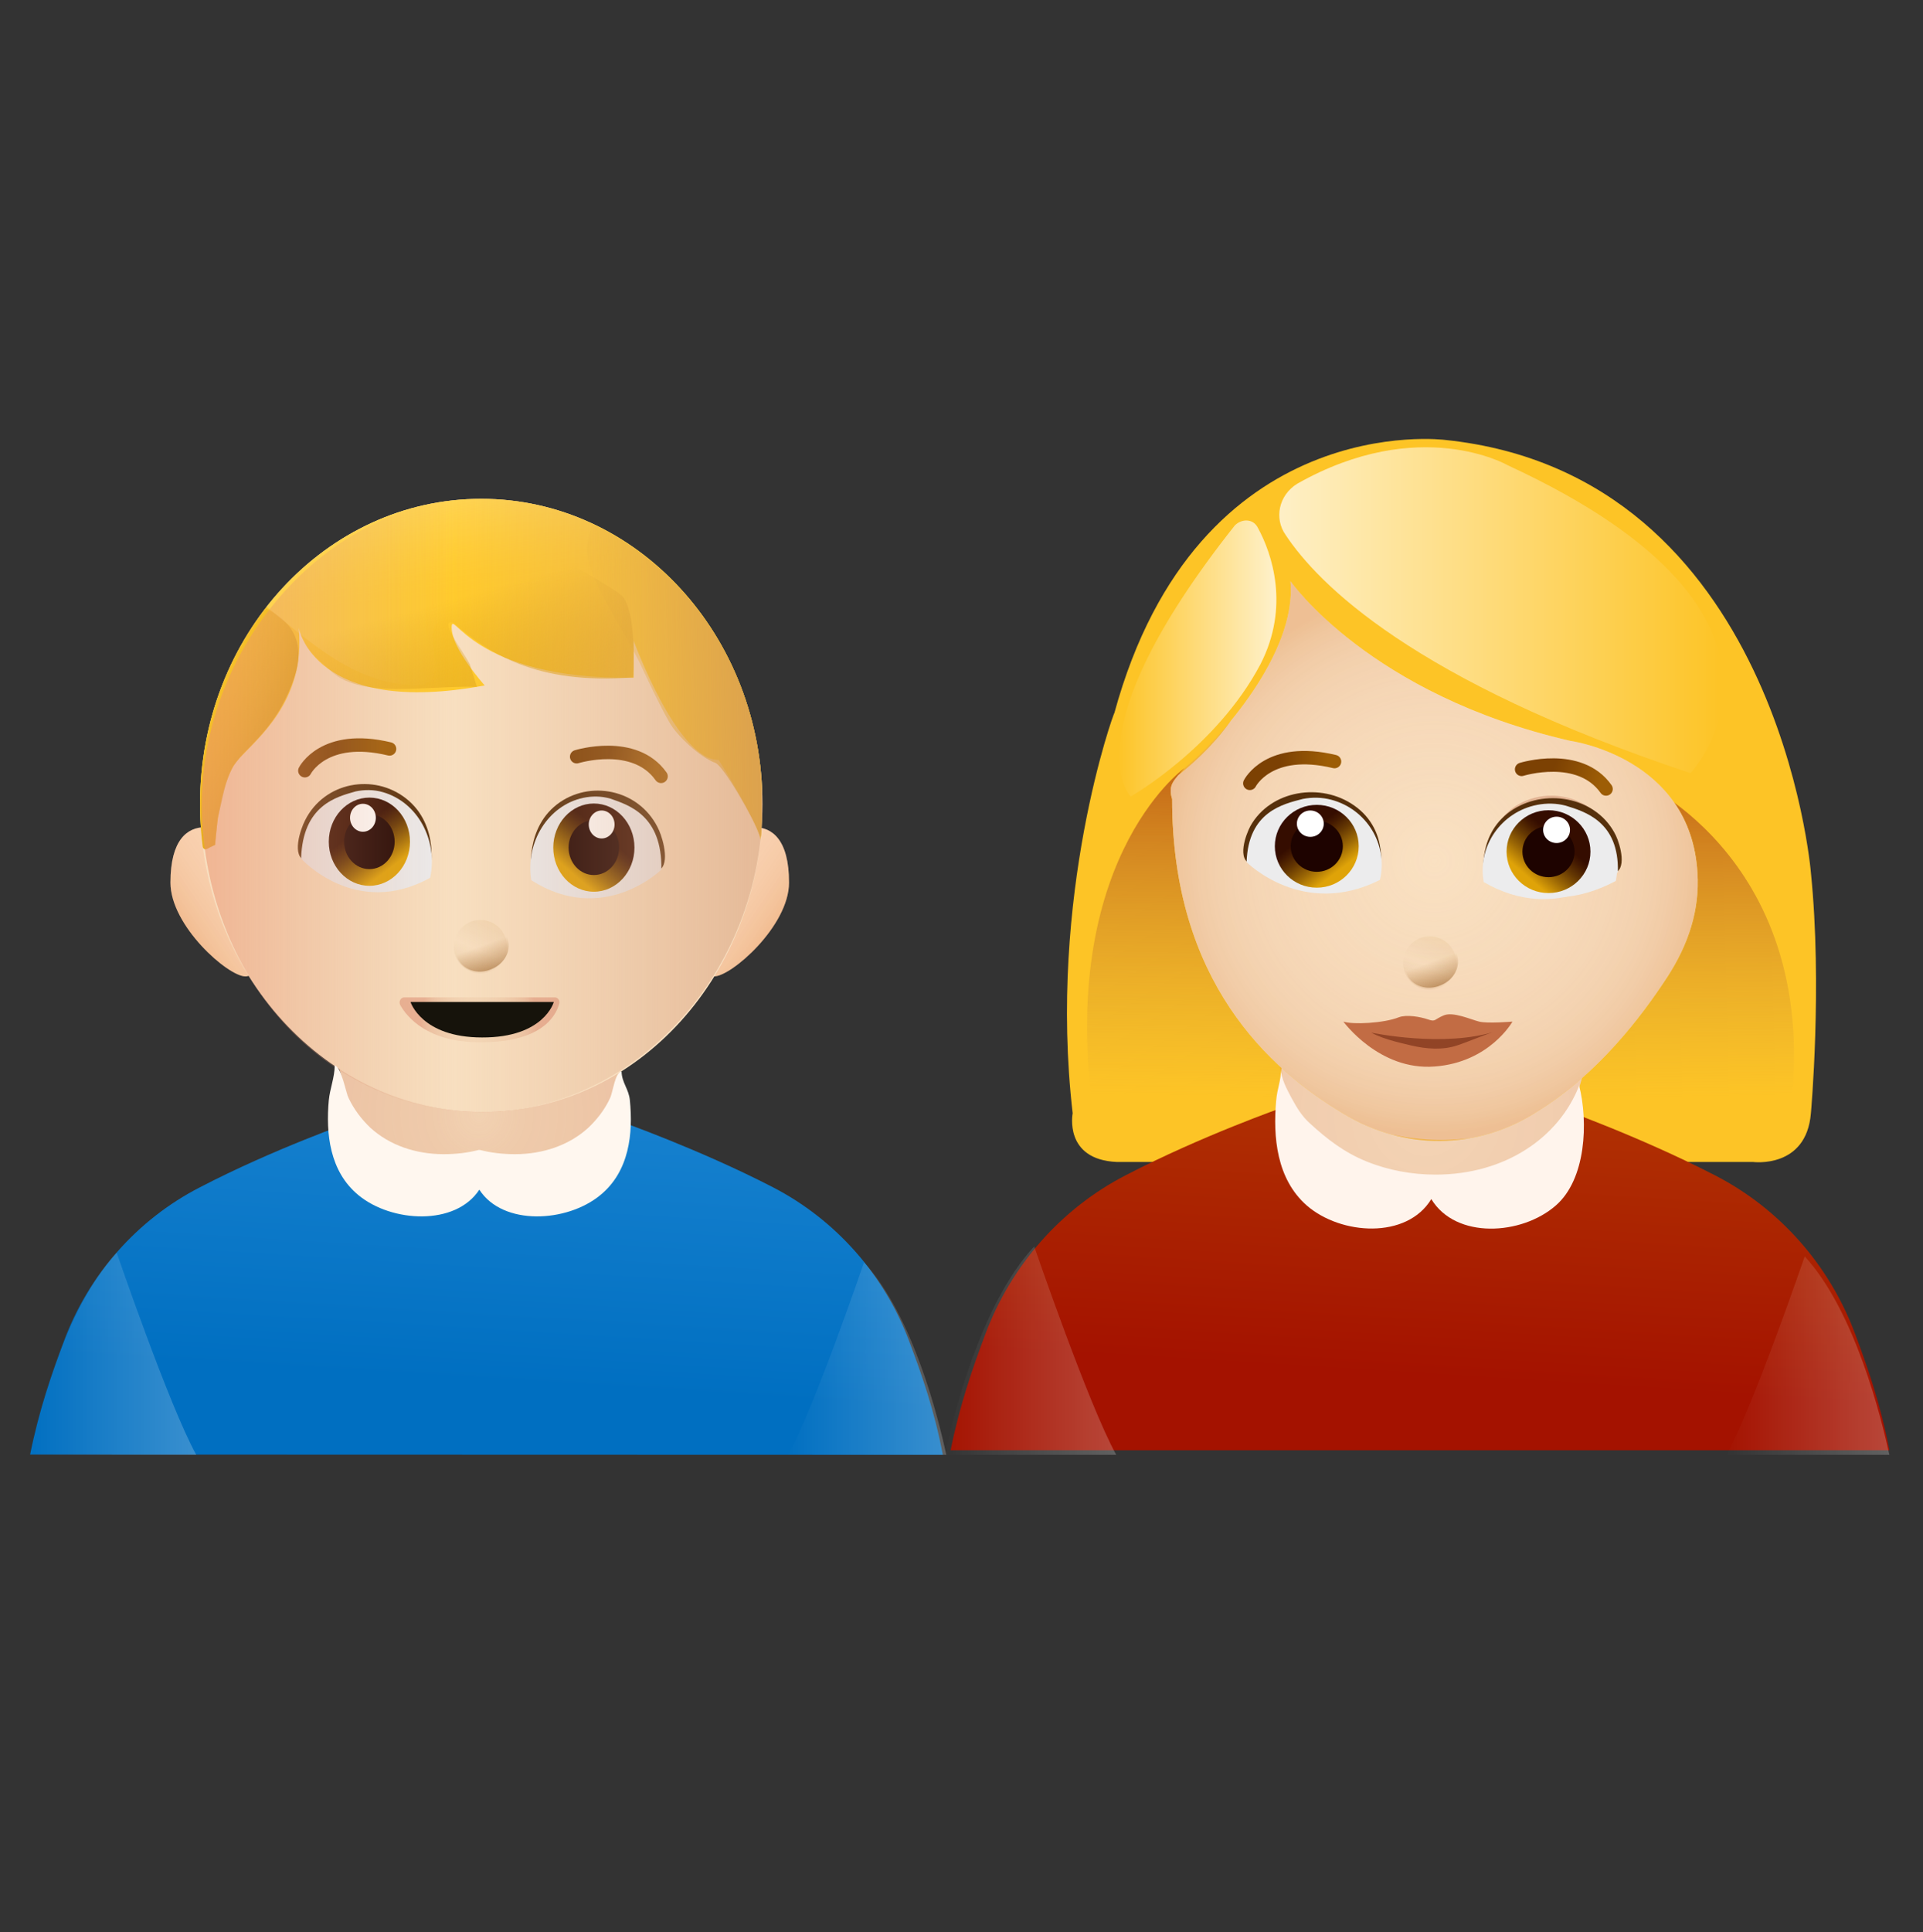 <svg xmlns="http://www.w3.org/2000/svg" xmlns:xlink="http://www.w3.org/1999/xlink" id="Layer_1" x="0px" y="0px" viewBox="0 0 715.3 718.5" style="enable-background:new 0 0 715.3 718.5;" xml:space="preserve">
<rect x="0" y="0" width="715.3" height="718.5" fill="#333333" stroke="none"/>
<style type="text/css">
	.st0{fill:url(#SVGID_1_);}
	.st1{opacity:0.24;fill:url(#SVGID_2_);enable-background:new    ;}
	.st2{opacity:0.24;fill:url(#SVGID_3_);enable-background:new    ;}
	.st3{fill:#FFDCBD;}
	.st4{opacity:0.4;clip-path:url(#SVGID_5_);fill:url(#SVGID_6_);enable-background:new    ;}
	.st5{opacity:0.4;clip-path:url(#SVGID_8_);fill:url(#SVGID_9_);enable-background:new    ;}
	.st6{fill:#F8DFC0;}
	.st7{opacity:0.4;fill:url(#SVGID_10_);enable-background:new    ;}
	.st8{opacity:0.4;fill:url(#SVGID_11_);enable-background:new    ;}
	.st9{fill:url(#SVGID_12_);}
	.st10{clip-path:url(#SVGID_14_);}
	.st11{fill:#FDCB41;}
	.st12{clip-path:url(#SVGID_16_);}
	.st13{fill:#FAE1C2;}
	.st14{clip-path:url(#SVGID_18_);}
	.st15{fill:none;}
	.st16{fill:#56300C;}
	.st17{fill:#ECECED;}
	.st18{fill:url(#SVGID_19_);}
	.st19{fill:#1E0300;}
	.st20{fill:#FFFFFF;}
	.st21{fill:url(#SVGID_20_);}
	.st22{fill:#FFCA2C;}
	.st23{fill:url(#SVGID_21_);}
	.st24{fill:none;stroke:url(#SVGID_22_);stroke-width:5;stroke-linecap:round;stroke-linejoin:round;stroke-miterlimit:10;}
	.st25{fill:none;stroke:url(#SVGID_23_);stroke-width:5;stroke-linecap:round;stroke-linejoin:round;stroke-miterlimit:10;}
	.st26{fill:url(#SVGID_24_);}
	.st27{fill:url(#SVGID_25_);}
	.st28{fill:url(#SVGID_26_);}
	.st29{fill:url(#SVGID_27_);}
	.st30{fill:url(#SVGID_28_);}
	.st31{opacity:0.33;fill:url(#SVGID_29_);enable-background:new    ;}
	.st32{fill:#C8201F;}
	.st33{opacity:0.24;fill:url(#SVGID_30_);enable-background:new    ;}
	.st34{opacity:0.24;fill:url(#SVGID_31_);enable-background:new    ;}
	.st35{opacity:0.54;fill:url(#SVGID_32_);enable-background:new    ;}
	.st36{fill:#FDC426;}
	.st37{fill:url(#SVGID_33_);}
	.st38{fill:url(#SVGID_34_);}
	.st39{opacity:0.74;fill:url(#SVGID_35_);enable-background:new    ;}
	.st40{opacity:0.76;fill:url(#SVGID_36_);enable-background:new    ;}
	.st41{fill:url(#SVGID_37_);}
	.st42{opacity:0.18;fill:url(#SVGID_38_);enable-background:new    ;}
	.st43{fill:#FFF7EF;}
	.st44{fill:#FFF4EC;}
	.st45{fill:#FFCD2C;}
	.st46{clip-path:url(#SVGID_40_);}
	.st47{opacity:0.4;enable-background:new    ;}
	.st48{fill:url(#SVGID_42_);}
	.st49{fill:#ECB328;}
	.st50{fill:#FFFDE5;}
	.st51{fill:url(#SVGID_43_);}
	.st52{fill:#1C160A;}
	.st53{fill:#FFF9DA;}
	.st54{fill:url(#SVGID_44_);}
	.st55{fill:#E1B292;}
	.st56{fill:url(#SVGID_45_);}
	.st57{fill:url(#SVGID_46_);}
	.st58{fill:url(#SVGID_47_);}
	.st59{opacity:0.33;fill:url(#SVGID_48_);enable-background:new    ;}
	.st60{fill:none;stroke:url(#SVGID_49_);stroke-width:5;stroke-linecap:round;stroke-linejoin:round;stroke-miterlimit:10;}
	.st61{fill:none;stroke:url(#SVGID_50_);stroke-width:5;stroke-linecap:round;stroke-linejoin:round;stroke-miterlimit:10;}
	.st62{fill:#C26C44;}
	.st63{fill:#914426;}
	.st64{opacity:0.4;fill:url(#SVGID_51_);enable-background:new    ;}
	.st65{fill:#16130B;}
	.st66{opacity:0.24;fill:url(#SVGID_52_);enable-background:new    ;}
	.st67{opacity:0.24;fill:url(#SVGID_53_);enable-background:new    ;}
</style>
<g id="Layer_2_1_">
</g>
<g id="Layer_1_1_">
	<g>
		<g>
			<g>
				
					<linearGradient id="SVGID_1_" gradientUnits="userSpaceOnUse" x1="176.696" y1="-572.327" x2="211.553" y2="-1131.733" gradientTransform="matrix(1 0 0 1 0 1181.543)">
					<stop offset="0.169" style="stop-color:#006FC1"></stop>
					<stop offset="1" style="stop-color:#66C0FF"></stop>
				</linearGradient>
				<path class="st0" d="M350.7,541c-3.1-16.4-7.8-29.8-12.5-42.2c-9.2-24.7-27.3-45.2-50.7-57.3c-27.5-14.2-57.1-24.6-57.1-24.6      h-98.9c0,0-29.6,10.3-57.1,24.6C51,453.5,33,474,23.8,498.7c-4.7,12.5-9.3,25.8-12.6,42.2L350.7,541L350.7,541z"></path>
			</g>
		</g>
		<g>
			
				<linearGradient id="SVGID_2_" gradientUnits="userSpaceOnUse" x1="10.319" y1="259.4" x2="77.176" y2="259.4" gradientTransform="matrix(1 0 0 1 0 244)">
				<stop offset="0" style="stop-color:#FFFFFF;stop-opacity:0"></stop>
				<stop offset="1" style="stop-color:#FFFFFF"></stop>
			</linearGradient>
			<path class="st1" d="M11.2,541H73c-10-18-29.6-75.2-29.6-75.2C23.9,486.8,14,527.7,11.2,541z"></path>
			
				<linearGradient id="SVGID_3_" gradientUnits="userSpaceOnUse" x1="292.409" y1="261.2" x2="356.01" y2="261.2" gradientTransform="matrix(1 0 0 1 0 244)">
				<stop offset="0" style="stop-color:#FFFFFF;stop-opacity:0"></stop>
				<stop offset="1" style="stop-color:#FFFFFF"></stop>
			</linearGradient>
			<path class="st2" d="M321.4,469.4c0,0-18.5,54.1-28.2,71.6H352C349.2,528.1,339.7,489.3,321.4,469.4z"></path>
		</g>
	</g>
	<g>
		<g>
			<path id="XMLID_17_" class="st3" d="M280.6,307.6c6.5,0,12.9,4.5,12.9,20.6s-21.4,34.9-27.9,34.9s8.3-13.1,8.3-29.2     S274.1,307.6,280.6,307.6z"></path>
		</g>
		<g>
			<g>
				<g>
					<defs>
						<path id="SVGID_4_" d="M280.6,307.6c6.5,0,12.9,4.5,12.9,20.6s-21.4,34.9-27.9,34.9s8.3-13.1,8.3-29.2        S274.1,307.6,280.6,307.6z"></path>
					</defs>
					<clipPath id="SVGID_5_">
						<use xlink:href="#SVGID_4_" style="overflow:visible;"></use>
					</clipPath>
					
						<linearGradient id="SVGID_6_" gradientUnits="userSpaceOnUse" x1="-441.388" y1="537.079" x2="-503.987" y2="494.532" gradientTransform="matrix(-1 0 0 -1 -215.65 839.276)">
						<stop offset="0" style="stop-color:#DBA27C;stop-opacity:0"></stop>
						<stop offset="0.431" style="stop-color:#DBA17A;stop-opacity:0.258"></stop>
						<stop offset="0.586" style="stop-color:#DA9D73;stop-opacity:0.351"></stop>
						<stop offset="0.697" style="stop-color:#D89568;stop-opacity:0.418"></stop>
						<stop offset="0.786" style="stop-color:#D58B57;stop-opacity:0.471"></stop>
						<stop offset="0.863" style="stop-color:#D17D41;stop-opacity:0.517"></stop>
						<stop offset="0.93" style="stop-color:#CD6C25;stop-opacity:0.558"></stop>
						<stop offset="0.99" style="stop-color:#C85906;stop-opacity:0.594"></stop>
						<stop offset="1" style="stop-color:#C75500;stop-opacity:0.6"></stop>
					</linearGradient>
					<path class="st4" d="M280.6,307.6c6.5,0,12.9,4.5,12.9,20.6s-21.4,34.9-27.9,34.9s8.3-13.1,8.3-29.2S274.1,307.6,280.6,307.6z"></path>
				</g>
			</g>
		</g>
	</g>
	<g>
		<g>
			<path id="XMLID_16_" class="st3" d="M83,333.9c0,16.1,14.8,29.2,8.3,29.2s-27.9-18.8-27.9-34.9s6.4-20.6,12.9-20.6     S83,317.8,83,333.9z"></path>
		</g>
		<g>
			<g>
				<g>
					<defs>
						<path id="SVGID_7_" d="M83,333.9c0,16.1,14.8,29.2,8.3,29.2s-27.9-18.8-27.9-34.9s6.4-20.6,12.9-20.6S83,317.8,83,333.9z"></path>
					</defs>
					<clipPath id="SVGID_8_">
						<use xlink:href="#SVGID_7_" style="overflow:visible;"></use>
					</clipPath>
					
						<linearGradient id="SVGID_9_" gradientUnits="userSpaceOnUse" x1="131.196" y1="537.102" x2="68.597" y2="494.555" gradientTransform="matrix(1 0 0 -1 0 839.276)">
						<stop offset="0" style="stop-color:#DBA27C;stop-opacity:0"></stop>
						<stop offset="0.431" style="stop-color:#DBA17A;stop-opacity:0.258"></stop>
						<stop offset="0.586" style="stop-color:#DA9D73;stop-opacity:0.351"></stop>
						<stop offset="0.697" style="stop-color:#D89568;stop-opacity:0.418"></stop>
						<stop offset="0.786" style="stop-color:#D58B57;stop-opacity:0.471"></stop>
						<stop offset="0.863" style="stop-color:#D17D41;stop-opacity:0.517"></stop>
						<stop offset="0.93" style="stop-color:#CD6C25;stop-opacity:0.558"></stop>
						<stop offset="0.99" style="stop-color:#C85906;stop-opacity:0.594"></stop>
						<stop offset="1" style="stop-color:#C75500;stop-opacity:0.6"></stop>
					</linearGradient>
					<path class="st5" d="M83,333.9c0,16.1,14.8,29.2,8.3,29.2s-27.9-18.8-27.9-34.9s6.4-20.6,12.9-20.6S83,317.8,83,333.9z"></path>
				</g>
			</g>
		</g>
	</g>
	<path class="st6" d="M188.5,438.9c-22.3,4.7-46.8-3-57.5-25.9c-1.1-2.3-8.1-26.3-7.2-26.3h108.6c1.6,0-3.4,19.1-4.3,21   C221,424.6,205.5,435.3,188.5,438.9z"></path>
	
		<radialGradient id="SVGID_10_" cx="196.785" cy="170.234" r="106.748" gradientTransform="matrix(0.909 0 0 1 -0.712 244)" gradientUnits="userSpaceOnUse">
		<stop offset="0" style="stop-color:#D9A07C;stop-opacity:0"></stop>
		<stop offset="0" style="stop-color:#D99E7B;stop-opacity:0.519"></stop>
		<stop offset="0.161" style="stop-color:#D89775;stop-opacity:0.706"></stop>
		<stop offset="0.586" style="stop-color:#D68C6D;stop-opacity:0.839"></stop>
		<stop offset="0.731" style="stop-color:#D17158"></stop>
		<stop offset="0.946" style="stop-color:#D37D60;stop-opacity:0.946"></stop>
	</radialGradient>
	<path class="st7" d="M188.4,439.6c-22.4,4.7-47-3-57.7-25.9c-1.1-2.3-8.2-26.3-7.2-26.3h109c1.6,0-3.5,19.1-4.3,21   C221.1,425.2,205.4,436,188.4,439.6z"></path>
	
		<radialGradient id="SVGID_11_" cx="179.5" cy="59.498" r="103.763" gradientTransform="matrix(1 0 0 0.99 0 247.785)" gradientUnits="userSpaceOnUse">
		<stop offset="0" style="stop-color:#D9A07C;stop-opacity:0"></stop>
		<stop offset="0.519" style="stop-color:#D99E7B;stop-opacity:0.519"></stop>
		<stop offset="0.706" style="stop-color:#D89775;stop-opacity:0.706"></stop>
		<stop offset="0.839" style="stop-color:#D68C6D;stop-opacity:0.839"></stop>
		<stop offset="0.946" style="stop-color:#D37D60;stop-opacity:0.946"></stop>
		<stop offset="1" style="stop-color:#D17158"></stop>
	</radialGradient>
	<ellipse class="st8" cx="179.5" cy="306.7" rx="99.5" ry="106.8"></ellipse>
	
		<linearGradient id="SVGID_12_" gradientUnits="userSpaceOnUse" x1="80" y1="62.7" x2="279" y2="62.7" gradientTransform="matrix(1 0 0 1 0 244)">
		<stop offset="0" style="stop-color:#EA916D"></stop>
		<stop offset="0.451" style="stop-color:#D9A07C;stop-opacity:0"></stop>
		<stop offset="1" style="stop-color:#D59A76"></stop>
	</linearGradient>
	<ellipse class="st9" cx="179.5" cy="306.7" rx="99.5" ry="106.8"></ellipse>
	<g>
		<g>
			<path id="XMLID_1_" class="st6" d="M179,185.5c57.8,0,104.6,50.8,104.6,113.5s-46.3,114.5-104.1,114.5S74.4,361.7,74.4,299     S121.2,185.5,179,185.5z"></path>
		</g>
		<g>
			<g>
				<g>
					<defs>
						<path id="SVGID_13_" d="M179,185.5c57.8,0,104.6,50.8,104.6,113.5s-46.3,114.5-104.1,114.5S74.4,361.7,74.4,299        S121.2,185.5,179,185.5z"></path>
					</defs>
					<clipPath id="SVGID_14_">
						<use xlink:href="#SVGID_13_" style="overflow:visible;"></use>
					</clipPath>
					<g class="st10">
						<g>
							<g>
								<g>
									<g>
										<g>
											<g>
												<g>
													<path id="XMLID_8_" class="st11" d="M440.4,285.8c12.9-10.3,42.2-43,39.6-69.7c0,0,29.3,42.2,104.1,59.4               c0,0,44.8,6,47.3,49.1c0.9,13.8-3.4,26.7-11.2,38.7c-9.5,14.6-25.8,36.1-48.2,49.9c-22.4,14.6-49.9,14.6-72.3,0.9               c-27.5-16.4-63.7-49.1-63.7-117C434.3,291.8,436.9,290.1,440.4,285.8z"></path>
												</g>
												<g>
													<g>
														<g>
															<g>
																<g>
																	<g>
																		<g>
																			<g>
																				<defs>
																					<path id="SVGID_15_" d="M440.4,285.8c12.9-10.3,42.2-43,39.6-69.7c0,0,29.3,42.2,104.1,59.4                       c0,0,44.8,6,47.3,49.1c0.9,13.8-3.4,26.7-11.2,38.7c-9.5,14.6-25.8,36.1-48.2,49.9                       c-22.4,14.6-49.9,14.6-72.3,0.9c-27.5-16.4-63.7-49.1-63.7-117C434.3,291.8,436.9,290.1,440.4,285.8z"></path>
																				</defs>
																				<clipPath id="SVGID_16_">
																					<use xlink:href="#SVGID_15_" style="overflow:visible;"></use>
																				</clipPath>
																				<g class="st12">
																					<g>
																						<path id="XMLID_7_" class="st13" d="M431.7,292.7c-5.2,4.3,4.3,39.6,5.2,44.8c7.7,30.1,25,56.8,50.8,72.3                        c43.9,25.8,88.6,15.5,121.3-24.1c12-14.6,19.8-32.7,24.1-52.5c1.7-9.5,3.4-19.8,3.4-30.1                        c0.9-6.9,0.9-16.4-6-19.8c-3.4-1.7-8.6-0.9-12.9-1.7c-16.4-2.6-31.8-11.2-46.5-18.9                        c-15.5-8.6-31.8-15.5-45.6-26.7s-45.6-23.2-51.6-40.4c-0.9,4.3-0.9,9.5-0.9,13.8c0,36.1-8.6,58.5-36.1,80                        L431.7,292.7z"></path>
																					</g>
																				</g>
																			</g>
																		</g>
																	</g>
																</g>
															</g>
														</g>
													</g>
												</g>
											</g>
										</g>
									</g>
								</g>
							</g>
						</g>
					</g>
				</g>
				<g>
					<defs>
						<path id="SVGID_17_" d="M179,185.5c57.8,0,104.6,50.8,104.6,113.5s-46.3,114.5-104.1,114.5S74.4,361.7,74.4,299        S121.2,185.5,179,185.5z"></path>
					</defs>
					<clipPath id="SVGID_18_">
						<use xlink:href="#SVGID_17_" style="overflow:visible;"></use>
					</clipPath>
					<g class="st14">
						<path class="st15" d="M34.4,231c-7.3,6.1,6.1,55.9,7.3,63.2c10.9,42.6,35.3,80.2,71.7,102.1c62,36.5,125.2,21.9,171.4-34        c17-20.7,28-46.2,34-74.2c2.4-13.4,4.9-28,4.9-42.6c1.2-9.7,1.2-23.1-8.5-28c-4.9-2.4-12.2-1.2-18.2-2.4        c-23.1-3.6-45-15.8-65.7-26.7c-21.9-12.2-45-21.9-64.4-37.7c-19.5-15.8-64.4-32.8-72.9-57.1c-1.2,6.1-1.2,13.4-1.2,19.5        c0,51.1-12.2,82.7-51.1,113.1L34.4,231z"></path>
						<path class="st15" d="M34.4,231c-7.3,6.1,6.1,55.9,7.3,63.2c10.9,42.6,35.3,80.2,71.7,102.1c62,36.5,125.2,21.9,171.4-34        c17-20.7,28-46.2,34-74.2c2.4-13.4,4.9-28,4.9-42.6c1.2-9.7,1.2-23.1-8.5-28c-4.9-2.4-12.2-1.2-18.2-2.4        c-23.1-3.6-45-15.8-65.7-26.7c-21.9-12.2-45-21.9-64.4-37.7c-19.5-15.8-64.4-32.8-72.9-57.1c-1.2,6.1-1.2,13.4-1.2,19.5        c0,51.1-12.2,82.7-51.1,113.1L34.4,231z"></path>
						<path class="st15" d="M34.4,231c-7.3,6.1,6.1,55.9,7.3,63.2c10.9,42.6,35.3,80.2,71.7,102.1c62,36.5,125.2,21.9,171.4-34        c17-20.7,28-46.2,34-74.2c2.4-13.4,4.9-28,4.9-42.6c1.2-9.7,1.2-23.1-8.5-28c-4.9-2.4-12.2-1.2-18.2-2.4        c-23.1-3.6-45-15.8-65.7-26.7c-21.9-12.2-45-21.9-64.4-37.7c-19.5-15.8-64.4-32.8-72.9-57.1c-1.2,6.1-1.2,13.4-1.2,19.5        c0,51.1-12.2,82.7-51.1,113.1L34.4,231z"></path>
						<path class="st15" d="M34.4,231c-7.3,6.1,6.1,55.9,7.3,63.2c10.9,42.6,35.3,80.2,71.7,102.1c62,36.5,125.2,21.9,171.4-34        c17-20.7,28-46.2,34-74.2c2.4-13.4,4.9-28,4.9-42.6c1.2-9.7,1.2-23.1-8.5-28c-4.9-2.4-12.2-1.2-18.2-2.4        c-23.1-3.6-45-15.8-65.7-26.7c-21.9-12.2-45-21.9-64.4-37.7c-19.5-15.8-64.4-32.8-72.9-57.1c-1.2,6.1-1.2,13.4-1.2,19.5        c0,51.1-12.2,82.7-51.1,113.1L34.4,231z"></path>
						<path class="st15" d="M34.4,231c-7.3,6.1,6.1,55.9,7.3,63.2c10.9,42.6,35.3,80.2,71.7,102.1c62,36.5,125.2,21.9,171.4-34        c17-20.7,28-46.2,34-74.2c2.4-13.4,4.9-28,4.9-42.6c1.2-9.7,1.2-23.1-8.5-28c-4.9-2.4-12.2-1.2-18.2-2.4        c-23.1-3.6-45-15.8-65.7-26.7c-21.9-12.2-45-21.9-64.4-37.7c-19.5-15.8-64.4-32.8-72.9-57.1c-1.2,6.1-1.2,13.4-1.2,19.5        c0,51.1-12.2,82.7-51.1,113.1L34.4,231z"></path>
						<g>
							<path class="st16" d="M113.8,320.2c0,0,18.4,19.3,46.2,4.2c0,0,3.9-17.4-9-27.5c-12-9.4-30.3-6.2-37.5,8.1         C111.8,308.3,108.2,318.6,113.8,320.2z"></path>
							<path class="st17" d="M112,319.3c0,0,20.3,22.5,48,7.1c3-14-4.7-28.1-17.5-31.8c-3.4-1-6.9-1-10.2-0.3         C125.3,296.3,112.6,299.3,112,319.3z"></path>
							
								<linearGradient id="SVGID_19_" gradientUnits="userSpaceOnUse" x1="133.736" y1="-615.394" x2="144.923" y2="-600.51" gradientTransform="matrix(1 0 0 1 0 923.519)">
								<stop offset="0" style="stop-color:#350D00"></stop>
								<stop offset="0.12" style="stop-color:#421801"></stop>
								<stop offset="0.36" style="stop-color:#643702"></stop>
								<stop offset="0.67" style="stop-color:#9C6805"></stop>
								<stop offset="1" style="stop-color:#DFA308"></stop>
							</linearGradient>
							<ellipse class="st18" cx="137.4" cy="313" rx="15.1" ry="16.4"></ellipse>
							<ellipse class="st19" cx="137.4" cy="313" rx="9.4" ry="10.2"></ellipse>
							<g>
								<ellipse class="st20" cx="135" cy="304.1" rx="4.8" ry="5.2"></ellipse>
							</g>
						</g>
						<g>
							<path class="st16" d="M245.2,308.9c-6.4-14.7-24.4-19.1-36.9-10.6c-13.5,9.3-10.6,26.9-10.6,26.9         c26.9,16.9,46.4-1.2,46.4-1.2C249.7,322.8,246.7,312.3,245.2,308.9z"></path>
							<path class="st17" d="M227.1,297c-3.4-1-6.9-1-10.2-0.3c-13,2.8-21.5,16.4-19.3,30.6c26.9,17.2,48.4-3.9,48.4-3.9         C246.4,303.2,233.9,299.4,227.1,297z"></path>
							
								<linearGradient id="SVGID_20_" gradientUnits="userSpaceOnUse" x1="760.995" y1="-596.012" x2="772.128" y2="-581.199" gradientTransform="matrix(-0.998 -6.140384e-02 -6.140384e-02 0.998 947.754 952.231)">
								<stop offset="0" style="stop-color:#350D00"></stop>
								<stop offset="0.12" style="stop-color:#421801"></stop>
								<stop offset="0.36" style="stop-color:#643702"></stop>
								<stop offset="0.67" style="stop-color:#9C6805"></stop>
								<stop offset="1" style="stop-color:#DFA308"></stop>
							</linearGradient>
							<ellipse class="st21" cx="220.9" cy="315.2" rx="15.1" ry="16.4"></ellipse>
							<ellipse class="st19" cx="220.9" cy="315.2" rx="9.4" ry="10.2"></ellipse>
							<g>
								<ellipse class="st20" cx="223.8" cy="306.6" rx="4.8" ry="5.2"></ellipse>
							</g>
						</g>
						<path class="st22" d="M80,314.2c0,0,1.3-23.5,8.5-31.6s25.3-21.8,22.6-49.2c0,0,5.7,33.3,69.2,21.5c0,0-12.3-13.7-12.3-21.5        s7.2,19.6,67.7,18.6v-13.7c0,0,16.3,44.5,31.6,44.3c0,0,15.7,24.6,15.7,30.7s0.6-22.6,0.6-38.5c0-29.8-8.2-69.4-33.4-84.7        c-30.8-18.7-61.8-27.7-97.1-21.8c-29.1,4.8-58.5,20.3-70.9,50.8c-11.5,28-13.1,63.2-7.4,92.7c0.1,0.2,0,6.1,3.2,3.2        C77.6,315,80,314.2,80,314.2z"></path>
						
							<linearGradient id="SVGID_21_" gradientUnits="userSpaceOnUse" x1="151.664" y1="903.277" x2="203.494" y2="434.504" gradientTransform="matrix(1 0 0 -1 0 961.732)">
							<stop offset="6.763040e-02" style="stop-color:#FFF7D6"></stop>
							<stop offset="0.182" style="stop-color:#FFF7D4;stop-opacity:0.59"></stop>
							<stop offset="0.223" style="stop-color:#FFF5CD;stop-opacity:0.443"></stop>
							<stop offset="0.252" style="stop-color:#FFF2C2;stop-opacity:0.338"></stop>
							<stop offset="0.276" style="stop-color:#FFEDB1;stop-opacity:0.252"></stop>
							<stop offset="0.296" style="stop-color:#FFE89B;stop-opacity:0.179"></stop>
							<stop offset="0.314" style="stop-color:#FFE17F;stop-opacity:0.115"></stop>
							<stop offset="0.33" style="stop-color:#FFD860;stop-opacity:5.748636e-02"></stop>
							<stop offset="0.345" style="stop-color:#FFCF3B;stop-opacity:5.553842e-03"></stop>
							<stop offset="0.346" style="stop-color:#FFCE37;stop-opacity:0"></stop>
							<stop offset="0.668" style="stop-color:#FFCE37;stop-opacity:0"></stop>
						</linearGradient>
						<path class="st23" d="M87.9,214.5c0.4-0.9,0.8-1.7,1.3-2.6c5.4-9.9,13.1-18.5,22.2-24.5c20.3-13.5,47.2-18.2,70.6-17.7        c17.8,0.3,35.9,3.3,51.5,12.5c15.6,9.1,28.4,25.3,31.1,44.4c-62.4,1.4-125.2,6.2-186.8,17.1C82.9,235.2,83.7,223.9,87.9,214.5        z"></path>
						
							<linearGradient id="SVGID_22_" gradientUnits="userSpaceOnUse" x1="110.861" y1="679.908" x2="147.361" y2="679.908" gradientTransform="matrix(1 0 0 -1 0 961.732)">
							<stop offset="0.377" style="stop-color:#7C4103"></stop>
							<stop offset="0.865" style="stop-color:#9D5D05"></stop>
						</linearGradient>
						<path class="st24" d="M113.4,286.6c0,0,7-14,31.5-8.1"></path>
						
							<linearGradient id="SVGID_23_" gradientUnits="userSpaceOnUse" x1="42.798" y1="372.849" x2="79.965" y2="372.849" gradientTransform="matrix(0.957 0.29 0.29 -0.957 63.796 622.003)">
							<stop offset="0.377" style="stop-color:#7C4103"></stop>
							<stop offset="0.865" style="stop-color:#9D5D05"></stop>
						</linearGradient>
						<path class="st25" d="M214.5,281.4c0,0,21.5-6.7,31.4,7.3"></path>
						
							<linearGradient id="SVGID_24_" gradientUnits="userSpaceOnUse" x1="645.223" y1="-635.68" x2="887.021" y2="-635.68" gradientTransform="matrix(-0.909 -0.417 -0.417 0.909 477.72 1149.866)">
							<stop offset="0.207" style="stop-color:#D39513"></stop>
							<stop offset="0.281" style="stop-color:#DCA01A;stop-opacity:0.721"></stop>
							<stop offset="0.41" style="stop-color:#F3BE2D;stop-opacity:0.228"></stop>
							<stop offset="0.47" style="stop-color:#FFCE37;stop-opacity:0"></stop>
						</linearGradient>
						<path class="st26" d="M81,304.1c2.1-8,2.3-12.6,5.7-19.1c0.2-0.4,2.2-2.8,2.4-3.2c5.5-6.2,14.7-13.1,20.4-29.9        c9.4-28.1-27.6-29.9-27.6-29.9l-1.6,5.4c-6.2,21-9.6,42-8.2,63.8l2.4,18.7c0,0.2,0.3,2.6,0.7,4.4c0.3,1.2,0.7,2,2.4,1.1        l2.4-1.2L81,304.1z"></path>
						
							<linearGradient id="SVGID_25_" gradientUnits="userSpaceOnUse" x1="120.902" y1="-882.807" x2="549.38" y2="-882.807" gradientTransform="matrix(-0.999 3.936545e-02 3.936545e-02 0.999 550.157 1113.919)">
							<stop offset="0.207" style="stop-color:#D39513"></stop>
							<stop offset="0.47" style="stop-color:#FFCE37;stop-opacity:0"></stop>
						</linearGradient>
						<path class="st27" d="M282.5,277.4c-0.2-2.8,0.1-5.7-0.2-8.6c-0.6-5.4,0.4-11.4-0.3-16.7c-1.2-9.4-3.6-19.9-7.3-28.7        c-2.7-6.2-5.3-13.8-9.6-19.1c-20.9-25.7-53.5-30.8-53.5-30.8c2.2,4.7,4.5,9.4,6.8,14.2c4.4,9.2-2,11.7,0.6,21.5        c2.9,10.7,14.7,28.2,19.4,38.2c3.3,7,6.8,14.5,10.6,21.2c2.8,5,11.4,13,17.1,15.1c3,1.1,14.3,20.7,16.5,27        C284.4,315.8,282.9,284.8,282.5,277.4z"></path>
						
							<linearGradient id="SVGID_26_" gradientUnits="userSpaceOnUse" x1="-196.748" y1="746.678" x2="886.529" y2="746.678" gradientTransform="matrix(1 0 0 -1 0 961.732)">
							<stop offset="6.763040e-02" style="stop-color:#FFF7D6"></stop>
							<stop offset="0.182" style="stop-color:#FFF7D4;stop-opacity:0.59"></stop>
							<stop offset="0.223" style="stop-color:#FFF5CD;stop-opacity:0.443"></stop>
							<stop offset="0.252" style="stop-color:#FFF2C2;stop-opacity:0.338"></stop>
							<stop offset="0.276" style="stop-color:#FFEDB1;stop-opacity:0.252"></stop>
							<stop offset="0.296" style="stop-color:#FFE89B;stop-opacity:0.179"></stop>
							<stop offset="0.314" style="stop-color:#FFE17F;stop-opacity:0.115"></stop>
							<stop offset="0.33" style="stop-color:#FFD860;stop-opacity:5.748636e-02"></stop>
							<stop offset="0.345" style="stop-color:#FFCF3B;stop-opacity:5.553842e-03"></stop>
							<stop offset="0.346" style="stop-color:#FFCE37;stop-opacity:0"></stop>
							<stop offset="0.668" style="stop-color:#FFCE37;stop-opacity:0"></stop>
						</linearGradient>
						<path class="st28" d="M89.3,217.1c0.2,0.8,1,1.7,2.4,2.7c19.1,14.3,37.7,35,63.2,35c23.8-0.8-28.7-51,64.1-5.3        c20.7,10.2,41.5-30.7,40.4-40c-1.7-13.6-29.7-32.5-44.8-33.5c-36.3-2.3-71.8,0.4-104,19.4c-7.2,4.2-13.7,9.7-18.8,16.4        C89.9,214.1,88.9,215.5,89.3,217.1z"></path>
						
							<linearGradient id="SVGID_27_" gradientUnits="userSpaceOnUse" x1="81.191" y1="1061.279" x2="293.672" y2="293.621" gradientTransform="matrix(1 0 0 -1 0 961.732)">
							<stop offset="0.419" style="stop-color:#D39513;stop-opacity:0"></stop>
							<stop offset="0.477" style="stop-color:#E7AE20;stop-opacity:0.743"></stop>
							<stop offset="0.497" style="stop-color:#EFB825"></stop>
						</linearGradient>
						<path class="st29" d="M115.3,242.2c-8.3-8.8-5.1-27.6,7-27.1c31.7,1.4,38.6-35.2,58.5-22.9c5.5,3.4,48.4,26.3,50.9,29.7        c5.4,7.1,3.8,30,3.8,30c-36.4,2.8-53.5-9-66.9-20.3l0,0c-5.7-1.6,3.5,10.2,6.2,15.5l2.6,8.3c-19.6-0.5-44.4,4.8-55.1-6.6        C118.6,245.1,118.6,245.7,115.3,242.2z"></path>
						<g>
							
								<linearGradient id="SVGID_28_" gradientUnits="userSpaceOnUse" x1="619.948" y1="-809.002" x2="623.305" y2="-871.54" gradientTransform="matrix(0.92 -0.392 0.392 0.92 -64.547 1364.759)">
								<stop offset="0.124" style="stop-color:#7B410F"></stop>
								<stop offset="0.44" style="stop-color:#9B5D16;stop-opacity:0"></stop>
							</linearGradient>
							<path class="st30" d="M188.6,348.5c1.9,4.5-0.6,9.8-5.8,11.9c-5,2.2-10.7,0.3-12.6-4.1c-1.9-4.5,0.6-9.8,5.8-11.9         C181.1,342.2,186.7,344.1,188.6,348.5z"></path>
							
								<linearGradient id="SVGID_29_" gradientUnits="userSpaceOnUse" x1="-217.286" y1="-722.742" x2="-213.929" y2="-785.28" gradientTransform="matrix(0.938 0.348 -0.396 1.069 84.054 1228.219)">
								<stop offset="0" style="stop-color:#7B410F"></stop>
								<stop offset="0.41" style="stop-color:#9B5D16;stop-opacity:0"></stop>
								<stop offset="1" style="stop-color:#FDD84E"></stop>
							</linearGradient>
							<circle class="st31" cx="178.7" cy="352" r="9.9"></circle>
						</g>
						<g id="Layer_3">
						</g>
						<g id="Layer_2_2_">
						</g>
						<path class="st32" d="M416.2,518.3"></path>
						<g>
							
								<linearGradient id="SVGID_30_" gradientUnits="userSpaceOnUse" x1="352.787" y1="256.65" x2="421.539" y2="256.65" gradientTransform="matrix(1 0 0 1 0 244)">
								<stop offset="0" style="stop-color:#FFFFFF;stop-opacity:0"></stop>
								<stop offset="1" style="stop-color:#FFFFFF"></stop>
							</linearGradient>
							<path class="st33" d="M353.7,539.3h63.5c-10.3-18.6-30.5-77.3-30.5-77.3C366.8,483.6,356.6,525.7,353.7,539.3z"></path>
							
								<linearGradient id="SVGID_31_" gradientUnits="userSpaceOnUse" x1="642.872" y1="258.5" x2="708.276" y2="258.5" gradientTransform="matrix(1 0 0 1 0 244)">
								<stop offset="0" style="stop-color:#FFFFFF;stop-opacity:0"></stop>
								<stop offset="1" style="stop-color:#FFFFFF"></stop>
							</linearGradient>
							<path class="st34" d="M672.7,465.7c0,0-19,55.7-29,73.6h60.4C701.3,526.1,691.5,486.2,672.7,465.7z"></path>
						</g>
					</g>
				</g>
			</g>
		</g>
	</g>
	
		<linearGradient id="SVGID_32_" gradientUnits="userSpaceOnUse" x1="75.078" y1="55.5" x2="283.6" y2="55.5" gradientTransform="matrix(1 0 0 1 0 244)">
		<stop offset="0" style="stop-color:#EA916D"></stop>
		<stop offset="0.451" style="stop-color:#D9A07C;stop-opacity:0"></stop>
		<stop offset="1" style="stop-color:#D59A76"></stop>
	</linearGradient>
	<path class="st35" d="M178.9,185.5c57.2,0,104.7,50.5,104.7,113.5c0,62.4-47.6,114.5-104.7,114.5S78,364.8,75.2,304.6   C72.3,241.7,121.7,185.5,178.9,185.5z"></path>
	<g>
		<g>
			<path id="XMLID_15_" class="st36" d="M399,414c0,0-3.4,17.2,16.4,18.1h236.7c0,0,19.8,2.6,21.5-18.1c0,0,4.3-47.3,0-89.5     c0,0-12-148-136-160.9c0,0-92.1-12-123.1,101.6C414.5,264.3,389.6,333.1,399,414z"></path>
		</g>
	</g>
	
		<linearGradient id="SVGID_33_" gradientUnits="userSpaceOnUse" x1="449.291" y1="-2310.305" x2="446.809" y2="-2460.21" gradientTransform="matrix(1 0 0 -1 0 -2052.724)">
		<stop offset="0" style="stop-color:#B54409"></stop>
		<stop offset="1" style="stop-color:#C48F3C;stop-opacity:0"></stop>
	</linearGradient>
	<path class="st37" d="M440.4,285.8c0,0-49.1,35.3-32.7,135.1h81.8L440.4,285.8z"></path>
	
		<linearGradient id="SVGID_34_" gradientUnits="userSpaceOnUse" x1="-9314.605" y1="-2314.65" x2="-9317.025" y2="-2460.591" gradientTransform="matrix(-1 0 0 -1 -8691.735 -2052.724)">
		<stop offset="0" style="stop-color:#B54409"></stop>
		<stop offset="1" style="stop-color:#C48F3C;stop-opacity:0"></stop>
	</linearGradient>
	<path class="st38" d="M583.2,420.9L609,290.1c0,0,72.3,31,55.9,130.8"></path>
	
		<linearGradient id="SVGID_35_" gradientUnits="userSpaceOnUse" x1="475.577" y1="2874.912" x2="640.214" y2="2874.912" gradientTransform="matrix(1 0 0 1 0 -2648)">
		<stop offset="0" style="stop-color:#FFFFFF"></stop>
		<stop offset="1" style="stop-color:#FFFFFF;stop-opacity:0"></stop>
	</linearGradient>
	<path class="st39" d="M478.2,198.9c12,18.1,47.3,54.2,150.6,88.6c0,0,55.1-57.7-68-114.5c0,0-32.7-18.9-78.3,6.9   C475.6,184.2,473.9,192.8,478.2,198.9z"></path>
	
		<linearGradient id="SVGID_36_" gradientUnits="userSpaceOnUse" x1="415.913" y1="2892.875" x2="474.379" y2="2892.875" gradientTransform="matrix(1 0 0 1 0 -2648)">
		<stop offset="0" style="stop-color:#FFFFFF;stop-opacity:0"></stop>
		<stop offset="1" style="stop-color:#FFFFFF"></stop>
	</linearGradient>
	<path class="st40" d="M459.3,195.4c2.6-2.6,6.9-2.6,8.6,0.9c5.2,9.5,12,29.3,0.9,50.8c-16.4,31-48.2,49.1-48.2,49.1   S397.3,273.7,459.3,195.4z"></path>
	<g id="_x39_hNlw2.tif">
	</g>
	<g>
		<g>
			
				<linearGradient id="SVGID_37_" gradientUnits="userSpaceOnUse" x1="523.826" y1="-572.049" x2="559.671" y2="-1147.31" gradientTransform="matrix(1 0 0 1 0 1181.543)">
				<stop offset="0.169" style="stop-color:#A41200"></stop>
				<stop offset="1" style="stop-color:#DDA10A"></stop>
			</linearGradient>
			<path class="st41" d="M702.8,539.3c-3.2-16.9-8-30.6-12.8-43.4c-9.5-25.4-28-46.5-52.2-58.9c-28.3-14.6-58.7-25.3-58.7-25.3     H477.5c0,0-30.4,10.6-58.7,25.3c-24.1,12.4-42.6,33.5-52.2,58.9c-4.8,12.8-9.6,26.5-13,43.4H702.8z"></path>
		</g>
	</g>
	<path class="st6" d="M541.9,440.6c-24.6,4.7-51.7-3-63.5-25.9c-1.2-2.3-2.6-28.3-1.5-28.3l113.6,2c1.8,0-3.8,19.1-4.7,21   C577.9,426.2,560.6,437,541.9,440.6z"></path>
	
		<radialGradient id="SVGID_38_" cx="530.677" cy="171.138" r="96.495" gradientTransform="matrix(1 0 0 1 0 244)" gradientUnits="userSpaceOnUse">
		<stop offset="0" style="stop-color:#D9A07C;stop-opacity:0"></stop>
		<stop offset="0" style="stop-color:#D99E7B;stop-opacity:0.519"></stop>
		<stop offset="0" style="stop-color:#D89775;stop-opacity:0.706"></stop>
		<stop offset="8.881827e-02" style="stop-color:#D68C6D;stop-opacity:0.839"></stop>
		<stop offset="0.581" style="stop-color:#D17158"></stop>
		<stop offset="0.946" style="stop-color:#D37D60;stop-opacity:0.946"></stop>
	</radialGradient>
	<path class="st42" d="M541.9,440.6c-24.6,4.7-51.7-3-63.5-25.9c-1.2-2.3-0.8-27.5-7.9-26.3h120c1.8,0-3.8,19.1-4.7,21   C577.9,426.2,560.6,437,541.9,440.6z"></path>
	<path class="st43" d="M234.3,409.2c-0.4-4.3-3-6.5-3.1-10.8c-2.5,0.5-3.2,7.8-4.3,10c-1.9,4.1-4.7,7.8-8.1,11   c-7.1,6.5-16.9,9.8-27.2,9.8c-4.6,0-9-0.5-13.2-1.6c0,0,0,0.1-0.1,0.1c0,0,0-0.1-0.1-0.1c-4.2,1.1-8.6,1.6-13.2,1.6   c-10.3,0-20.1-3.3-27.2-9.8c-3.4-3.2-6.2-7-8.1-11c-1.1-2.2-2.7-11.7-5.2-12.2c0,4.4-1.8,8.7-2.2,13c-1.1,12.1,0.2,26.4,11.1,35.3   c12.3,10.1,36,11.5,44.9-2.1c8.8,13.6,32.6,12.2,44.9,2.1C234.2,435.6,235.5,421.3,234.3,409.2z"></path>
	<path class="st15" d="M431.7,292.7c-5.2,4.3,4.3,39.6,5.2,44.8c7.7,30.1,25,56.8,50.8,72.3c43.9,25.8,88.6,15.5,121.3-24.1   c12-14.6,19.8-32.7,24.1-52.5c1.7-9.5,3.4-19.8,3.4-30.1c0.9-6.9,0.9-16.4-6-19.8c-3.4-1.7-8.6-0.9-12.9-1.7   c-16.4-2.6-31.8-11.2-46.5-18.9c-15.5-8.6-31.8-15.5-45.6-26.7s-45.6-23.2-51.6-40.4c-0.9,4.3-0.9,9.5-0.9,13.8   c0,36.1-8.6,58.5-36.1,80L431.7,292.7z"></path>
	<path class="st15" d="M431.7,292.7c-5.2,4.3,4.3,39.6,5.2,44.8c7.7,30.1,25,56.8,50.8,72.3c43.9,25.8,88.6,15.5,121.3-24.1   c12-14.6,19.8-32.7,24.1-52.5c1.7-9.5,3.4-19.8,3.4-30.1c0.9-6.9,0.9-16.4-6-19.8c-3.4-1.7-8.6-0.9-12.9-1.7   c-16.4-2.6-31.8-11.2-46.5-18.9c-15.5-8.6-31.8-15.5-45.6-26.7s-45.6-23.2-51.6-40.4c-0.9,4.3-0.9,9.5-0.9,13.8   c0,36.1-8.6,58.5-36.1,80L431.7,292.7z"></path>
	<path class="st15" d="M431.7,292.7c-5.2,4.3,4.3,39.6,5.2,44.8c7.7,30.1,25,56.8,50.8,72.3c43.9,25.8,88.6,15.5,121.3-24.1   c12-14.6,19.8-32.7,24.1-52.5c1.7-9.5,3.4-19.8,3.4-30.1c0.9-6.9,0.9-16.4-6-19.8c-3.4-1.7-8.6-0.9-12.9-1.7   c-16.4-2.6-31.8-11.2-46.5-18.9c-15.5-8.6-31.8-15.5-45.6-26.7s-45.6-23.2-51.6-40.4c-0.9,4.3-0.9,9.5-0.9,13.8   c0,36.1-8.6,58.5-36.1,80L431.7,292.7z"></path>
	<path class="st15" d="M431.7,292.7c-5.2,4.3,4.3,39.6,5.2,44.8c7.7,30.1,25,56.8,50.8,72.3c43.9,25.8,88.6,15.5,121.3-24.1   c12-14.6,19.8-32.7,24.1-52.5c1.7-9.5,3.4-19.8,3.4-30.1c0.9-6.9,0.9-16.4-6-19.8c-3.4-1.7-8.6-0.9-12.9-1.7   c-16.4-2.6-31.8-11.2-46.5-18.9c-15.5-8.6-31.8-15.5-45.6-26.7s-45.6-23.2-51.6-40.4c-0.9,4.3-0.9,9.5-0.9,13.8   c0,36.1-8.6,58.5-36.1,80L431.7,292.7z"></path>
	<path class="st15" d="M431.7,292.7c-5.2,4.3,4.3,39.6,5.2,44.8c7.7,30.1,25,56.8,50.8,72.3c43.9,25.8,88.6,15.5,121.3-24.1   c12-14.6,19.8-32.7,24.1-52.5c1.7-9.5,3.4-19.8,3.4-30.1c0.9-6.9,0.9-16.4-6-19.8c-3.4-1.7-8.6-0.9-12.9-1.7   c-16.4-2.6-31.8-11.2-46.5-18.9c-15.5-8.6-31.8-15.5-45.6-26.7s-45.6-23.2-51.6-40.4c-0.9,4.3-0.9,9.5-0.9,13.8   c0,36.1-8.6,58.5-36.1,80L431.7,292.7z"></path>
	<path class="st44" d="M578.7,448.3c-12.7,11.1-37.2,12.6-46.3-2.4c-9.1,15-33.6,13.4-46.3,2.4c-11.3-9.9-12.6-25.6-11.4-39   c0.4-4.8,1.8-7.1,1.8-11.9c0,3.8,2.2,7.6,3.9,10.9c2,3.6,3.7,6.6,6.8,9.4c6.4,5.9,12.9,10.9,21.1,14.2c8.1,3.3,16.9,4.9,25.7,4.9   c25.9,0,45.9-13.8,53.4-33.1c0.4,1.9-0.5-1.9,0,0C590.8,417.2,590,438.5,578.7,448.3z"></path>
	<g>
		<path id="XMLID_2_" class="st45" d="M443.8,285.8c12-10.3,40.4-38.7,37.9-64.5c0,0,28.4,40.4,99.8,56.8c0,0,43,6,45.6,47.3    c0.9,12.9-3.4,25.8-11.2,37c-9.5,13.8-25,34.4-46.5,48.2s-48.2,13.8-69.7,0.9c-26.7-15.5-61.1-47.3-61.1-112.7    C437.8,293.5,440.4,289.2,443.8,285.8z"></path>
	</g>
	<g>
		<g>
			<g>
				<g>
					<g>
						<g>
							<g>
								<path id="XMLID_4_" class="st11" d="M440.4,285.8c12.9-10.3,42.2-43,39.6-69.7c0,0,29.3,42.2,104.1,59.4          c0,0,44.8,6,47.3,49.1c0.9,13.8-3.4,26.7-11.2,38.7c-9.5,14.6-25.8,36.1-48.2,49.9c-22.4,14.6-49.9,14.6-72.3,0.9          c-27.5-16.4-63.7-49.1-63.7-117C434.3,291.8,436.9,290.1,440.4,285.8z"></path>
							</g>
							<g>
								<g>
									<g>
										<g>
											<g>
												<g>
													<g>
														<g>
															<defs>
																<path id="SVGID_39_" d="M440.4,285.8c12.9-10.3,42.2-43,39.6-69.7c0,0,29.3,42.2,104.1,59.4c0,0,44.8,6,47.3,49.1                  c0.9,13.8-3.4,26.7-11.2,38.7c-9.5,14.6-25.8,36.1-48.2,49.9c-22.4,14.6-49.9,14.6-72.3,0.9                  c-27.5-16.4-63.7-49.1-63.7-117C434.3,291.8,436.9,290.1,440.4,285.8z"></path>
															</defs>
															<clipPath id="SVGID_40_">
																<use xlink:href="#SVGID_39_" style="overflow:visible;"></use>
															</clipPath>
															<g class="st46">
																<g>
																	<path id="XMLID_27_" class="st13" d="M431.7,292.7c-5.2,4.3,4.3,39.6,5.2,44.8c7.7,30.1,25,56.8,50.8,72.3                   c43.9,25.8,88.6,15.5,121.3-24.1c12-14.6,19.8-32.7,24.1-52.5c1.7-9.5,3.4-19.8,3.4-30.1c0.9-6.9,0.9-16.4-6-19.8                   c-3.4-1.7-8.6-0.9-12.9-1.7c-16.4-2.6-31.8-11.2-46.5-18.9c-15.5-8.6-31.8-15.5-45.6-26.7s-45.6-23.2-51.6-40.4                   c-0.9,4.3-0.9,9.5-0.9,13.8c0,36.1-8.6,58.5-36.1,80L431.7,292.7z"></path>
																</g>
															</g>
														</g>
													</g>
												</g>
											</g>
										</g>
									</g>
								</g>
							</g>
						</g>
					</g>
				</g>
			</g>
			<g class="st47">
				<g>
					<g>
						<g>
							<g>
								<g>
									<g>
										<g>
											<g>
												<g>
													<g>
														<g>
															<g>
																<g>
																	
																		<radialGradient id="SVGID_42_" cx="533.492" cy="397.093" r="101.1" gradientTransform="matrix(1 0 0 -1 0 717.276)" gradientUnits="userSpaceOnUse">
																		<stop offset="0" style="stop-color:#DBA27C;stop-opacity:0"></stop>
																		<stop offset="0.431" style="stop-color:#DBA17A;stop-opacity:0.258"></stop>
																		<stop offset="0.586" style="stop-color:#DA9D73;stop-opacity:0.351"></stop>
																		<stop offset="0.697" style="stop-color:#D89568;stop-opacity:0.418"></stop>
																		<stop offset="0.786" style="stop-color:#D58B57;stop-opacity:0.471"></stop>
																		<stop offset="0.863" style="stop-color:#D17D41;stop-opacity:0.517"></stop>
																		<stop offset="0.93" style="stop-color:#CD6C25;stop-opacity:0.558"></stop>
																		<stop offset="0.99" style="stop-color:#C85906;stop-opacity:0.594"></stop>
																		<stop offset="1" style="stop-color:#C75500;stop-opacity:0.6"></stop>
																	</radialGradient>
																	<path id="SVGID_41_" class="st48" d="M440.4,285.8c12.9-10.3,42.2-43,39.6-69.7c0,0,29.3,42.2,104.1,59.4                   c0,0,44.8,6,47.3,49.1c0.9,13.8-3.4,26.7-11.2,38.7c-9.5,14.6-25.8,36.1-48.2,49.9c-22.4,14.6-49.9,14.6-72.3,0.9                   c-27.5-16.4-63.7-49.1-63.7-117C434.3,291.8,436.9,290.1,440.4,285.8z"></path>
																</g>
															</g>
														</g>
													</g>
												</g>
											</g>
										</g>
									</g>
								</g>
							</g>
						</g>
					</g>
				</g>
			</g>
		</g>
	</g>
	<g>
		<path class="st49" d="M625.5,310.8"></path>
		<path class="st50" d="M467.4,322.7c-1.9-1.7-2.6-4.5-1.7-6.9c2.4-6.4,7.8-21.1,24.6-20.1c20.8,1.2,23.3,19.7,23.3,19.7    s0.8,13-13.1,14.7C489,331.6,473.9,328.5,467.4,322.7z"></path>
		
			<linearGradient id="SVGID_43_" gradientUnits="userSpaceOnUse" x1="472.414" y1="693.013" x2="533.714" y2="546.966" gradientTransform="matrix(1 0 0 -1 0 961.732)">
			<stop offset="4.780808e-02" style="stop-color:#1C160A"></stop>
			<stop offset="0.167" style="stop-color:#1E170A"></stop>
			<stop offset="0.21" style="stop-color:#251B0B"></stop>
			<stop offset="0.24" style="stop-color:#30210D"></stop>
			<stop offset="0.265" style="stop-color:#412A10"></stop>
			<stop offset="0.286" style="stop-color:#573613"></stop>
			<stop offset="0.305" style="stop-color:#724518"></stop>
			<stop offset="0.321" style="stop-color:#91561C"></stop>
			<stop offset="0.323" style="stop-color:#95581D"></stop>
			<stop offset="0.37" style="stop-color:#F8DC39"></stop>
			<stop offset="0.372" style="stop-color:#EECE36"></stop>
			<stop offset="0.376" style="stop-color:#D6AF2F"></stop>
			<stop offset="0.381" style="stop-color:#C2932A"></stop>
			<stop offset="0.387" style="stop-color:#B17D25"></stop>
			<stop offset="0.393" style="stop-color:#A46C21"></stop>
			<stop offset="0.401" style="stop-color:#9B611F"></stop>
			<stop offset="0.412" style="stop-color:#965A1D"></stop>
			<stop offset="0.444" style="stop-color:#95581D"></stop>
		</linearGradient>
		<ellipse class="st51" cx="491" cy="313" rx="15.5" ry="15.2"></ellipse>
		<ellipse class="st52" cx="490.6" cy="310.9" rx="11.8" ry="11.6"></ellipse>
		<ellipse class="st53" cx="486.5" cy="304.6" rx="5.6" ry="5.5"></ellipse>
		<g>
			<path class="st16" d="M465.6,321.4c0,0,19,18.1,47.6,4c0,0,4.1-16.3-9.4-25.8c-12.4-8.8-31.2-5.8-38.7,7.6     C463.5,310.2,459.8,319.9,465.6,321.4z"></path>
			<path class="st17" d="M463.7,320.6c0,0,20.9,21.1,49.6,6.6c3.1-13.1-4.9-26.3-18.1-29.8c-3.4-0.9-7-1-10.6-0.3     C477.3,299,464.3,301.8,463.7,320.6z"></path>
			
				<linearGradient id="SVGID_44_" gradientUnits="userSpaceOnUse" x1="486.262" y1="-613.526" x2="497.097" y2="-599.11" gradientTransform="matrix(1 0 0 1 0 923.519)">
				<stop offset="0" style="stop-color:#350D00"></stop>
				<stop offset="0.12" style="stop-color:#421801"></stop>
				<stop offset="0.36" style="stop-color:#643702"></stop>
				<stop offset="0.67" style="stop-color:#9C6805"></stop>
				<stop offset="1" style="stop-color:#DFA308"></stop>
			</linearGradient>
			<ellipse class="st54" cx="489.8" cy="314.7" rx="15.6" ry="15.4"></ellipse>
			<ellipse class="st19" cx="489.8" cy="314.7" rx="9.7" ry="9.5"></ellipse>
			<g>
				<ellipse class="st20" cx="487.4" cy="306.3" rx="5" ry="4.9"></ellipse>
			</g>
		</g>
		<g>
			<path class="st55" d="M553.3,322.8c0,0,19.5,17.7,47.7,2.9c0,0,3.7-16.3-9.9-25.5c-8.1-5.5-18.8-5.8-27.1-0.6     C558.5,303,553.3,310.2,553.3,322.8z"></path>
			<path class="st17" d="M553.3,325c0,0,19.5,17.7,47.7,2.6c2.9-13.2-5.4-26.2-18.7-29.4c-3.5-0.8-7.1-0.8-10.6-0.1     C564.6,300.2,553.5,306.2,553.3,325z"></path>
			
				<linearGradient id="SVGID_45_" gradientUnits="userSpaceOnUse" x1="583.466" y1="-605.033" x2="594.305" y2="-590.612" gradientTransform="matrix(1 -2.346826e-02 2.346826e-02 1 4.701 929.473)">
				<stop offset="0" style="stop-color:#350D00"></stop>
				<stop offset="0.12" style="stop-color:#421801"></stop>
				<stop offset="0.36" style="stop-color:#643702"></stop>
				<stop offset="0.67" style="stop-color:#9C6805"></stop>
				<stop offset="1" style="stop-color:#DFA308"></stop>
			</linearGradient>
			<ellipse class="st56" cx="577.4" cy="315.5" rx="15.6" ry="15.4"></ellipse>
			<ellipse class="st19" cx="577.4" cy="315.5" rx="9.7" ry="9.5"></ellipse>
			<g>
				<ellipse class="st20" cx="574.7" cy="307.3" rx="5" ry="4.9"></ellipse>
			</g>
		</g>
		<g>
			<path class="st16" d="M601.1,310.8c-6.6-13.9-25.2-17.9-38.1-9.9c-13.9,8.7-11,25.1-11,25.1c27.7,15.9,47.8-1.1,47.8-1.1     C605.6,323.9,602.6,314,601.1,310.8z"></path>
			<path class="st17" d="M582.4,299.6c-3.4-0.9-7-1-10.6-0.3c-13.4,2.6-22.3,15.4-19.9,28.7c27.7,16.2,49.9-3.7,49.9-3.7     C602.3,305.5,589.5,301.8,582.4,299.6z"></path>
			
				<linearGradient id="SVGID_46_" gradientUnits="userSpaceOnUse" x1="406.565" y1="-616.192" x2="417.41" y2="-601.763" gradientTransform="matrix(-0.998 -6.140384e-02 -6.140384e-02 0.998 947.754 952.231)">
				<stop offset="0" style="stop-color:#350D00"></stop>
				<stop offset="0.12" style="stop-color:#421801"></stop>
				<stop offset="0.36" style="stop-color:#643702"></stop>
				<stop offset="0.67" style="stop-color:#9C6805"></stop>
				<stop offset="1" style="stop-color:#DFA308"></stop>
			</linearGradient>
			<ellipse class="st57" cx="576" cy="316.7" rx="15.6" ry="15.4"></ellipse>
			<ellipse class="st19" cx="576" cy="316.7" rx="9.7" ry="9.5"></ellipse>
			<g>
				<ellipse class="st20" cx="579" cy="308.6" rx="5" ry="4.9"></ellipse>
			</g>
		</g>
		<g>
			
				<linearGradient id="SVGID_47_" gradientUnits="userSpaceOnUse" x1="942.427" y1="-665.042" x2="945.783" y2="-727.58" gradientTransform="matrix(0.92 -0.392 0.392 0.92 -64.547 1364.759)">
				<stop offset="0.124" style="stop-color:#7B410F"></stop>
				<stop offset="0.44" style="stop-color:#9B5D16;stop-opacity:0"></stop>
			</linearGradient>
			<path class="st58" d="M541.7,354.5c1.9,4.5-0.6,9.8-5.8,11.9c-5,2.2-10.7,0.3-12.6-4.1c-1.9-4.5,0.6-9.8,5.8-11.9     C534.2,348.3,539.8,350.1,541.7,354.5z"></path>
			
				<linearGradient id="SVGID_48_" gradientUnits="userSpaceOnUse" x1="115.931" y1="-825.454" x2="119.288" y2="-887.992" gradientTransform="matrix(0.938 0.348 -0.396 1.069 84.054 1228.219)">
				<stop offset="0" style="stop-color:#7B410F"></stop>
				<stop offset="0.41" style="stop-color:#9B5D16;stop-opacity:0"></stop>
				<stop offset="1" style="stop-color:#FDD84E"></stop>
			</linearGradient>
			<circle class="st59" cx="531.8" cy="358.1" r="9.9"></circle>
		</g>
		
			<linearGradient id="SVGID_49_" gradientUnits="userSpaceOnUse" x1="462.4" y1="675.208" x2="498.9" y2="675.208" gradientTransform="matrix(1 0 0 -1 0 961.732)">
			<stop offset="0.377" style="stop-color:#7C4103"></stop>
			<stop offset="0.865" style="stop-color:#9D5D05"></stop>
		</linearGradient>
		<path class="st60" d="M464.9,291.3c0,0,7-14,31.5-8.1"></path>
		
			<linearGradient id="SVGID_50_" gradientUnits="userSpaceOnUse" x1="380.517" y1="470.428" x2="417.684" y2="470.428" gradientTransform="matrix(0.957 0.29 0.29 -0.957 63.796 622.003)">
			<stop offset="0.377" style="stop-color:#7C4103"></stop>
			<stop offset="0.865" style="stop-color:#9D5D05"></stop>
		</linearGradient>
		<path class="st61" d="M566,286.1c0,0,21.5-6.7,31.4,7.3"></path>
		<path class="st62" d="M499.7,379.9c0,0,13.3,18.3,33.9,16.7c20.5-1.5,29-16.7,29-16.7s-9.3,0.8-12.4,0c-3.2-0.8-9.7-3.8-13.2-2.3    c-3.6,1.5-2.9,2.5-5.8,1.5c-2.9-1-8-1.9-10.9-0.8C514.8,380.5,503.2,381.1,499.7,379.9z"></path>
		<path class="st63" d="M510.1,384c0,0,27.1,5.8,46.6-0.6c-3.3,0.9-11.1,4.2-14.5,5.3c-5.6,1.9-11.5,1.4-17.2,0.1    C523.6,388.4,514.8,386.7,510.1,384z"></path>
	</g>
	
		<radialGradient id="SVGID_51_" cx="204.629" cy="1121.083" r="24.86" gradientTransform="matrix(0.876 0 0 -0.876 -0.947 1361.657)" gradientUnits="userSpaceOnUse">
		<stop offset="0" style="stop-color:#DBA27C;stop-opacity:0"></stop>
		<stop offset="0.519" style="stop-color:#DBA07B;stop-opacity:0.519"></stop>
		<stop offset="0.706" style="stop-color:#DA9975;stop-opacity:0.706"></stop>
		<stop offset="0.839" style="stop-color:#D88E6D;stop-opacity:0.839"></stop>
		<stop offset="0.946" style="stop-color:#D57D60;stop-opacity:0.946"></stop>
		<stop offset="1" style="stop-color:#D37157"></stop>
	</radialGradient>
	<path class="st64" d="M150.4,370.9h56c1.1,0,2,1.2,1.6,2.4c-1.3,4.7-6.7,14.5-30,14.3c-18.9-0.2-26.5-9.2-29.1-13.8   C148.2,372.5,149,370.9,150.4,370.9z"></path>
	<path class="st65" d="M152.7,372.6H206c0,0-3.6,13.3-26.7,13.2C156.8,385.8,152.7,372.6,152.7,372.6z"></path>
</g>
<g>
	
		<linearGradient id="SVGID_52_" gradientUnits="userSpaceOnUse" x1="350.592" y1="258.241" x2="419.509" y2="258.241" gradientTransform="matrix(1 0 0 1 0 244)">
		<stop offset="0" style="stop-color:#FFFFFF;stop-opacity:0"></stop>
		<stop offset="1" style="stop-color:#FFFFFF"></stop>
	</linearGradient>
	<path class="st66" d="M351.5,541h63.7c-10.3-18.6-30.5-77.5-30.5-77.5C364.6,485.1,354.4,527.3,351.5,541z"></path>
	
		<linearGradient id="SVGID_53_" gradientUnits="userSpaceOnUse" x1="641.373" y1="260.097" x2="706.934" y2="260.097" gradientTransform="matrix(1 0 0 1 0 244)">
		<stop offset="0" style="stop-color:#FFFFFF;stop-opacity:0"></stop>
		<stop offset="1" style="stop-color:#FFFFFF"></stop>
	</linearGradient>
	<path class="st67" d="M671.3,467.2c0,0-19.1,55.8-29.1,73.8h60.6C699.9,527.7,690.1,487.7,671.3,467.2z"></path>
</g>
</svg>
